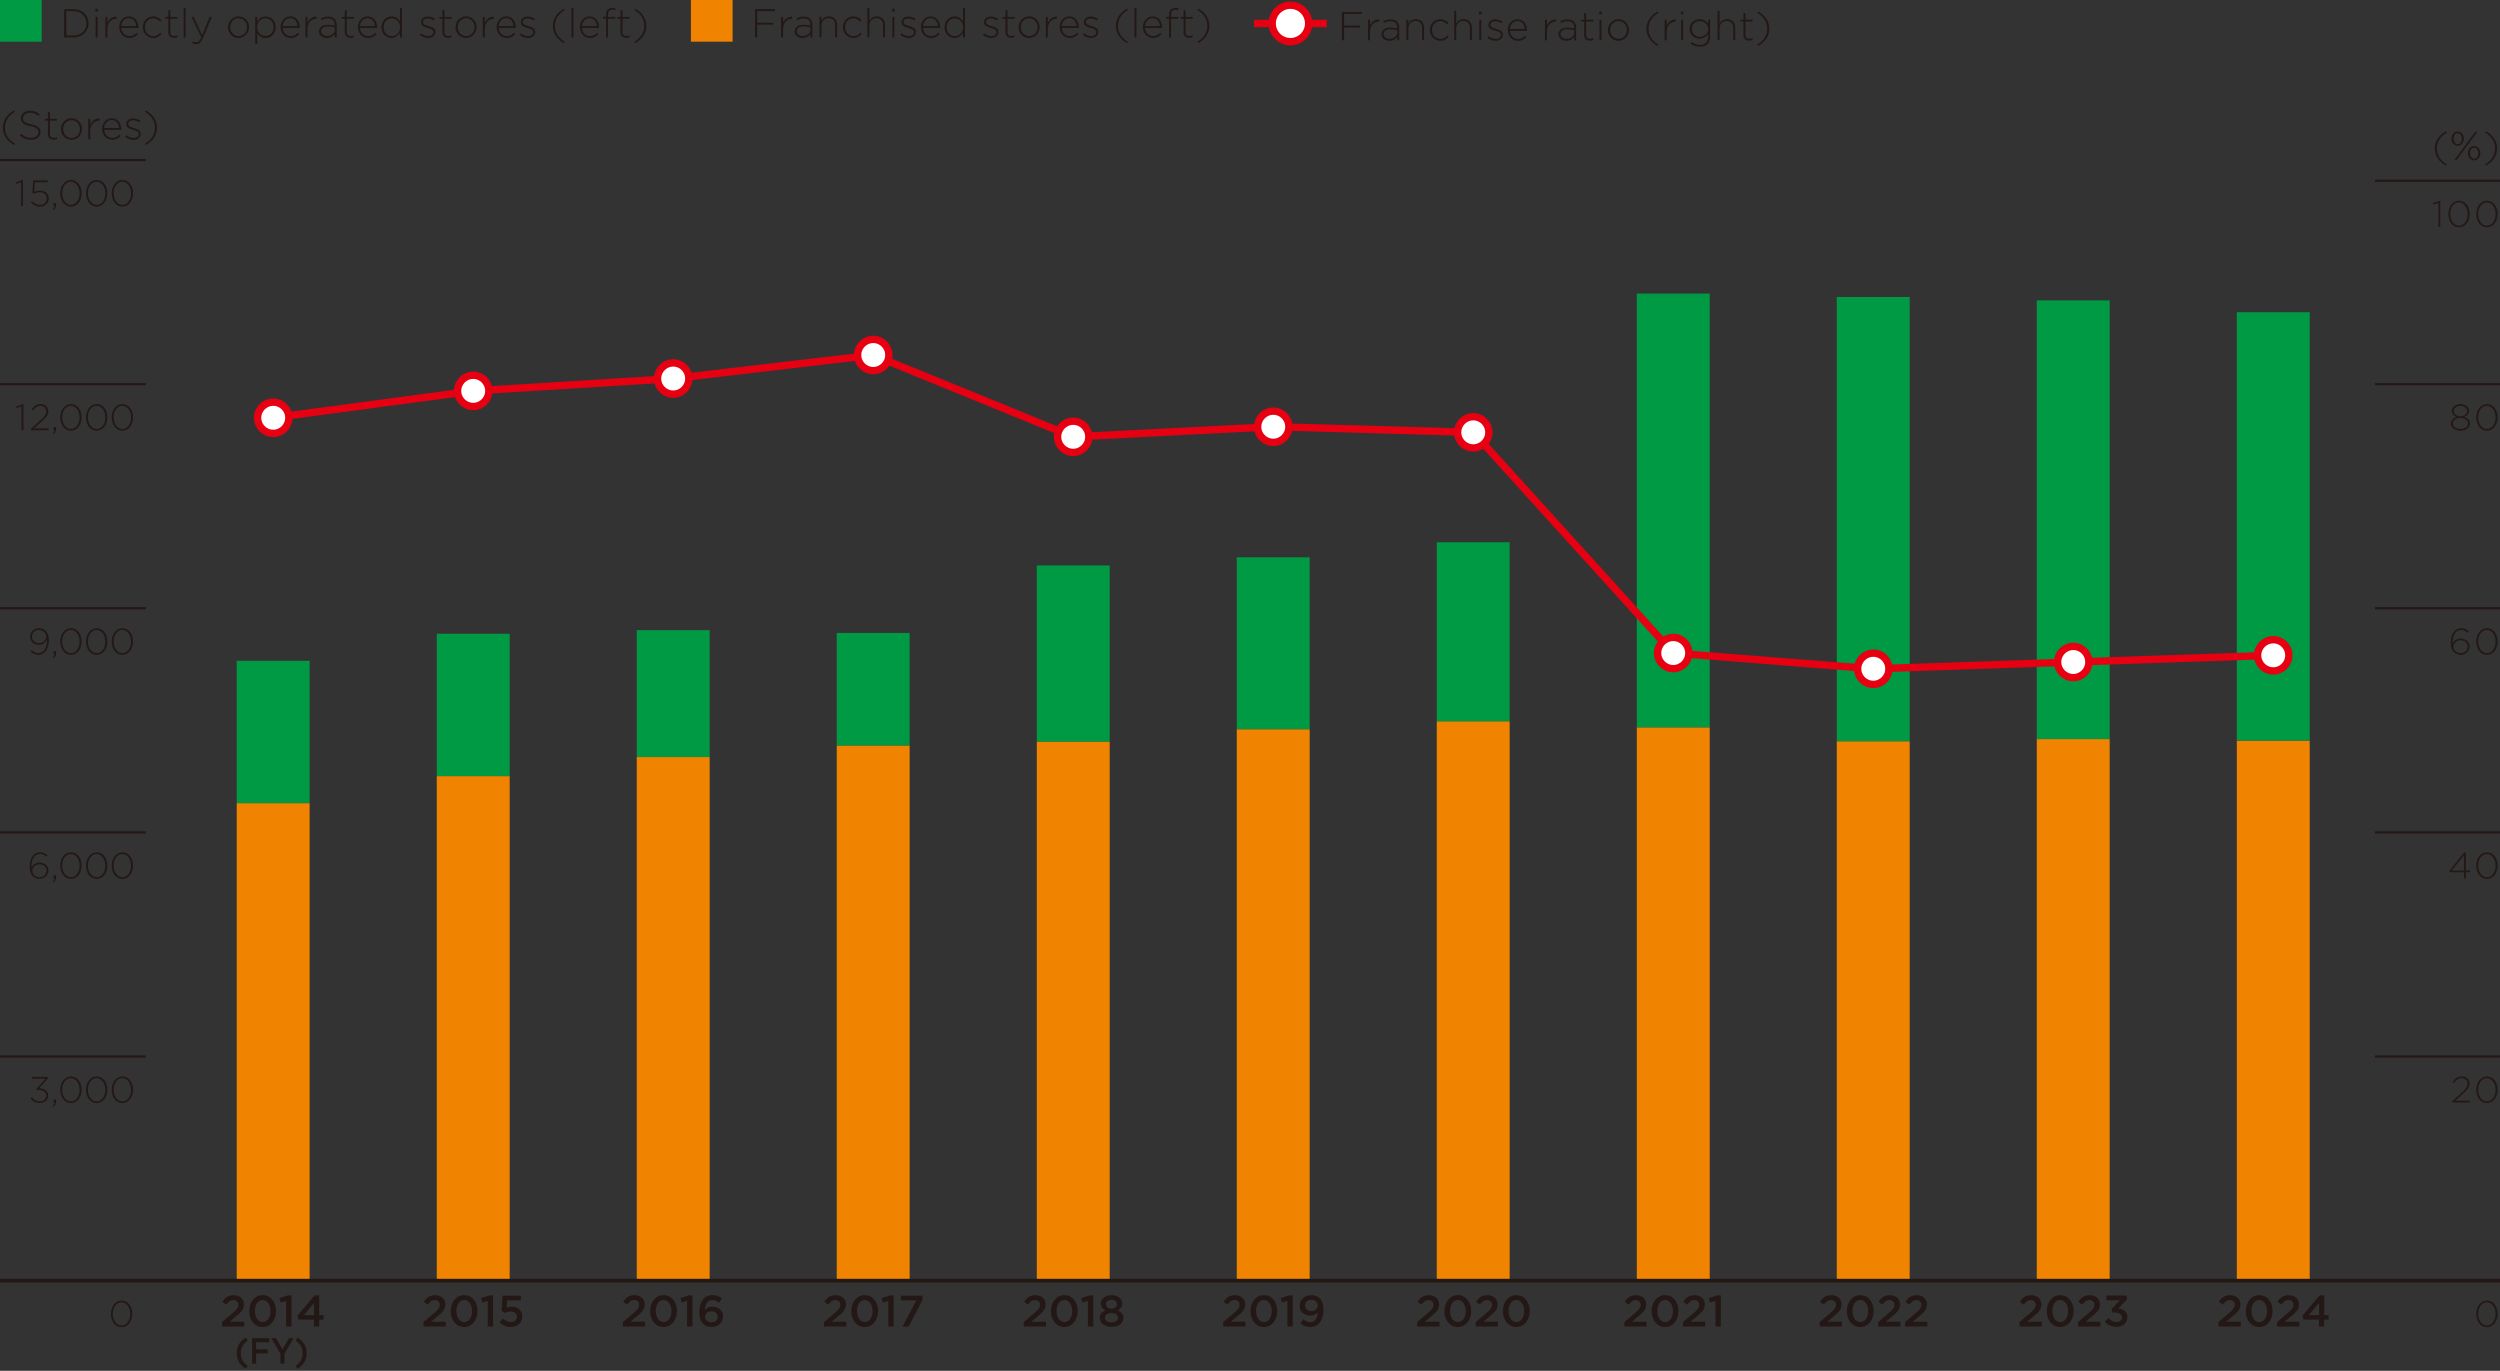 <?xml version="1.0" encoding="UTF-8"?>
<svg id="_レイヤー_5" data-name="レイヤー 5" xmlns="http://www.w3.org/2000/svg" viewBox="0 0 340.16 186.52">
  <rect x="0" y="0" width="340.16" height="186.52" fill="#333333" stroke="none"/>
  <defs>
    <style>
      .cls-1 {
        fill: #094;
      }

      .cls-1, .cls-2, .cls-3 {
        stroke-width: 0px;
      }

      .cls-4, .cls-5, .cls-6, .cls-7 {
        stroke-miterlimit: 10;
      }

      .cls-4, .cls-5, .cls-8 {
        stroke: #e60012;
      }

      .cls-4, .cls-6, .cls-7, .cls-8 {
        fill: none;
      }

      .cls-2 {
        fill: #f08300;
      }

      .cls-3 {
        fill: #231815;
      }

      .cls-5 {
        fill: #fff;
      }

      .cls-6 {
        stroke-width: .3px;
      }

      .cls-6, .cls-7 {
        stroke: #231815;
      }

      .cls-7 {
        stroke-width: .5px;
      }
    </style>
  </defs>
  <rect class="cls-2" x="304.35" y="100.77" width="9.92" height="73.46"/>
  <rect class="cls-1" x="277.13" y="40.87" width="9.92" height="59.71"/>
  <rect class="cls-2" x="277.13" y="100.57" width="9.92" height="73.66"/>
  <rect class="cls-1" x="249.92" y="40.41" width="9.92" height="60.46"/>
  <rect class="cls-2" x="249.92" y="100.87" width="9.92" height="73.36"/>
  <rect class="cls-1" x="32.21" y="89.91" width="9.92" height="19.38"/>
  <rect class="cls-1" x="59.43" y="86.23" width="9.92" height="19.38"/>
  <rect class="cls-1" x="86.64" y="85.74" width="9.92" height="17.27"/>
  <rect class="cls-1" x="113.85" y="86.12" width="9.92" height="15.34"/>
  <rect class="cls-1" x="141.07" y="76.94" width="9.92" height="23.99"/>
  <rect class="cls-1" x="168.28" y="75.83" width="9.92" height="23.41"/>
  <rect class="cls-2" x="32.21" y="109.29" width="9.92" height="64.94"/>
  <rect class="cls-2" x="59.43" y="105.61" width="9.92" height="68.62"/>
  <rect class="cls-2" x="86.64" y="103.01" width="9.92" height="71.22"/>
  <rect class="cls-2" x="113.85" y="101.46" width="9.92" height="72.77"/>
  <rect class="cls-2" x="141.07" y="100.93" width="9.92" height="73.3"/>
  <rect class="cls-2" x="168.28" y="99.24" width="9.92" height="74.99"/>
  <rect class="cls-1" x="222.71" y="39.94" width="9.92" height="59.05"/>
  <rect class="cls-2" x="222.71" y="98.99" width="9.92" height="75.24"/>
  <rect class="cls-1" x="195.49" y="73.78" width="9.92" height="24.39"/>
  <rect class="cls-2" x="195.49" y="98.16" width="9.92" height="76.07"/>
  <line class="cls-6" x1="0" y1="21.78" x2="19.84" y2="21.78"/>
  <g>
    <path class="cls-3" d="m2.87,24.79l-.68.23-.07-.21.8-.29h.2v3.53h-.25v-3.26Z"/>
    <path class="cls-3" d="m4.18,27.55l.19-.18c.32.31.68.51,1.05.51.56,0,.94-.39.94-.88h0c0-.5-.4-.84-.96-.84-.33,0-.57.1-.79.22l-.2-.13.1-1.7h1.97v.25h-1.74l-.08,1.31c.23-.11.45-.19.78-.19.68,0,1.2.43,1.2,1.06h0c0,.67-.52,1.14-1.22,1.14-.48,0-.92-.25-1.23-.57Z"/>
    <path class="cls-3" d="m7.14,28.46c.22-.11.3-.22.28-.41h-.14v-.43h.33v.37c0,.31-.12.48-.42.59l-.06-.12Z"/>
    <path class="cls-3" d="m8.2,26.31h0c0-.98.57-1.82,1.46-1.82s1.45.84,1.45,1.8h0c0,.98-.57,1.82-1.46,1.82s-1.45-.84-1.45-1.8Zm2.63,0h0c0-.83-.46-1.59-1.19-1.59s-1.18.75-1.18,1.57h0c0,.82.46,1.59,1.19,1.59s1.18-.75,1.18-1.57Z"/>
    <path class="cls-3" d="m11.7,26.31h0c0-.98.57-1.82,1.46-1.82s1.45.84,1.45,1.8h0c0,.98-.57,1.82-1.46,1.82s-1.45-.84-1.45-1.8Zm2.63,0h0c0-.83-.46-1.59-1.19-1.59s-1.18.75-1.18,1.57h0c0,.82.46,1.59,1.19,1.59s1.18-.75,1.18-1.57Z"/>
    <path class="cls-3" d="m15.2,26.31h0c0-.98.57-1.82,1.46-1.82s1.45.84,1.45,1.8h0c0,.98-.57,1.82-1.46,1.82s-1.45-.84-1.45-1.8Zm2.63,0h0c0-.83-.46-1.59-1.19-1.59s-1.18.75-1.18,1.57h0c0,.82.46,1.59,1.19,1.59s1.18-.75,1.18-1.57Z"/>
  </g>
  <line class="cls-6" x1="0" y1="52.27" x2="19.84" y2="52.27"/>
  <g>
    <path class="cls-3" d="m2.94,55.29l-.68.23-.07-.21.8-.29h.2v3.53h-.26v-3.26Z"/>
    <path class="cls-3" d="m4.21,58.35l1.31-1.18c.58-.53.78-.83.78-1.2,0-.46-.37-.75-.79-.75-.45,0-.74.23-1.03.65l-.19-.13c.31-.47.63-.75,1.25-.75s1.04.42,1.04.96h0c0,.49-.26.81-.88,1.37l-1.07.97h1.98v.25h-2.39v-.2Z"/>
    <path class="cls-3" d="m7.14,58.96c.22-.11.3-.22.28-.41h-.13v-.43h.33v.37c0,.31-.12.48-.42.59l-.06-.12Z"/>
    <path class="cls-3" d="m8.2,56.8h0c0-.98.57-1.82,1.46-1.82s1.45.84,1.45,1.8h0c0,.98-.57,1.82-1.46,1.82s-1.45-.84-1.45-1.8Zm2.63,0h0c0-.83-.46-1.59-1.19-1.59s-1.18.75-1.18,1.57h0c0,.82.46,1.59,1.19,1.59s1.18-.75,1.18-1.57Z"/>
    <path class="cls-3" d="m11.7,56.8h0c0-.98.57-1.82,1.46-1.82s1.45.84,1.45,1.8h0c0,.98-.57,1.82-1.46,1.82s-1.45-.84-1.45-1.8Zm2.63,0h0c0-.83-.46-1.59-1.19-1.59s-1.18.75-1.18,1.57h0c0,.82.46,1.59,1.19,1.59s1.18-.75,1.18-1.57Z"/>
    <path class="cls-3" d="m15.2,56.8h0c0-.98.57-1.82,1.46-1.82s1.45.84,1.45,1.8h0c0,.98-.57,1.82-1.46,1.82s-1.45-.84-1.45-1.8Zm2.63,0h0c0-.83-.46-1.59-1.19-1.59s-1.18.75-1.18,1.57h0c0,.82.46,1.59,1.19,1.59s1.18-.75,1.18-1.57Z"/>
  </g>
  <line class="cls-6" x1="0" y1="82.76" x2="19.84" y2="82.76"/>
  <g>
    <path class="cls-3" d="m6.39,87.2v-.14c-.24.41-.59.67-1.09.67-.71,0-1.21-.47-1.21-1.07h0c0-.66.5-1.19,1.23-1.19.38,0,.68.14.89.36.27.27.44.67.44,1.37h0c0,1.11-.61,1.9-1.43,1.9-.44,0-.77-.19-1.06-.44l.17-.2c.3.27.58.4.9.4.7,0,1.16-.74,1.16-1.67Zm-.11-.59h0c0-.5-.42-.9-1-.9s-.93.45-.93.93h0c0,.5.4.86.95.86.6,0,.98-.45.98-.89Z"/>
    <path class="cls-3" d="m7.14,89.45c.22-.11.3-.22.28-.41h-.13v-.43h.33v.37c0,.31-.12.48-.42.59l-.06-.12Z"/>
    <path class="cls-3" d="m8.2,87.3h0c0-.98.57-1.82,1.46-1.82s1.45.84,1.45,1.8h0c0,.98-.57,1.82-1.46,1.82s-1.45-.84-1.45-1.8Zm2.63,0h0c0-.83-.46-1.59-1.19-1.59s-1.18.75-1.18,1.57h0c0,.82.46,1.59,1.19,1.59s1.18-.75,1.18-1.57Z"/>
    <path class="cls-3" d="m11.7,87.3h0c0-.98.57-1.82,1.46-1.82s1.45.84,1.45,1.8h0c0,.98-.57,1.82-1.46,1.82s-1.45-.84-1.45-1.8Zm2.63,0h0c0-.83-.46-1.59-1.19-1.59s-1.18.75-1.18,1.57h0c0,.82.46,1.59,1.19,1.59s1.18-.75,1.18-1.57Z"/>
    <path class="cls-3" d="m15.2,87.3h0c0-.98.57-1.82,1.46-1.82s1.45.84,1.45,1.8h0c0,.98-.57,1.82-1.46,1.82s-1.45-.84-1.45-1.8Zm2.63,0h0c0-.83-.46-1.59-1.19-1.59s-1.18.75-1.18,1.57h0c0,.82.46,1.59,1.19,1.59s1.18-.75,1.18-1.57Z"/>
  </g>
  <line class="cls-6" x1="0" y1="113.26" x2="19.84" y2="113.26"/>
  <g>
    <path class="cls-3" d="m4.48,119.24c-.29-.29-.45-.64-.45-1.37h0c0-1.07.56-1.91,1.43-1.91.4,0,.71.15,1.01.4l-.17.2c-.27-.24-.54-.37-.87-.37-.71,0-1.15.73-1.15,1.72v.1c.25-.41.6-.65,1.1-.65.64,0,1.21.44,1.21,1.06h0c0,.67-.54,1.16-1.23,1.16-.36,0-.68-.14-.89-.35Zm1.85-.79h0c0-.49-.4-.85-.95-.85s-.98.44-.98.87h0c0,.51.43.89.99.89s.94-.41.94-.91Z"/>
    <path class="cls-3" d="m7.14,119.94c.22-.11.3-.22.28-.41h-.14v-.42h.33v.37c0,.31-.12.48-.42.59l-.06-.13Z"/>
    <path class="cls-3" d="m8.2,117.79h0c0-.98.57-1.82,1.46-1.82s1.45.84,1.45,1.8h0c0,.98-.57,1.82-1.46,1.82s-1.45-.84-1.45-1.8Zm2.63,0h0c0-.83-.46-1.59-1.19-1.59s-1.18.75-1.18,1.57h0c0,.82.46,1.59,1.19,1.59s1.18-.75,1.18-1.57Z"/>
    <path class="cls-3" d="m11.7,117.79h0c0-.98.57-1.82,1.46-1.82s1.45.84,1.45,1.8h0c0,.98-.57,1.82-1.46,1.82s-1.45-.84-1.45-1.8Zm2.63,0h0c0-.83-.46-1.59-1.19-1.59s-1.18.75-1.18,1.57h0c0,.82.46,1.59,1.19,1.59s1.18-.75,1.18-1.57Z"/>
    <path class="cls-3" d="m15.2,117.79h0c0-.98.57-1.82,1.46-1.82s1.45.84,1.45,1.8h0c0,.98-.57,1.82-1.46,1.82s-1.45-.84-1.45-1.8Zm2.63,0h0c0-.83-.46-1.59-1.19-1.59s-1.18.75-1.18,1.57h0c0,.82.46,1.59,1.19,1.59s1.18-.75,1.18-1.57Z"/>
  </g>
  <line class="cls-6" x1="0" y1="143.75" x2="19.84" y2="143.75"/>
  <g>
    <path class="cls-3" d="m4.14,149.46l.2-.17c.28.36.63.56,1.09.56s.87-.32.87-.78h0c0-.5-.46-.77-1.09-.77h-.19l-.06-.14,1.21-1.39h-1.84v-.25h2.19v.18l-1.19,1.36c.67.04,1.24.35,1.24.99h0c0,.62-.54,1.03-1.14,1.03-.57,0-1-.26-1.29-.63Z"/>
    <path class="cls-3" d="m7.14,150.44c.22-.11.3-.22.28-.41h-.14v-.42h.33v.37c0,.31-.12.48-.42.59l-.06-.13Z"/>
    <path class="cls-3" d="m8.2,148.29h0c0-.98.57-1.82,1.46-1.82s1.45.84,1.45,1.8h0c0,.98-.57,1.82-1.46,1.82s-1.45-.84-1.45-1.8Zm2.63,0h0c0-.83-.46-1.59-1.19-1.59s-1.18.75-1.18,1.57h0c0,.82.46,1.59,1.19,1.59s1.18-.76,1.18-1.57Z"/>
    <path class="cls-3" d="m11.7,148.29h0c0-.98.57-1.82,1.46-1.82s1.45.84,1.45,1.8h0c0,.98-.57,1.82-1.46,1.82s-1.45-.84-1.45-1.8Zm2.63,0h0c0-.83-.46-1.59-1.19-1.59s-1.18.75-1.18,1.57h0c0,.82.46,1.59,1.19,1.59s1.18-.76,1.18-1.57Z"/>
    <path class="cls-3" d="m15.2,148.29h0c0-.98.57-1.82,1.46-1.82s1.45.84,1.45,1.8h0c0,.98-.57,1.82-1.46,1.82s-1.45-.84-1.45-1.8Zm2.63,0h0c0-.83-.46-1.59-1.19-1.59s-1.18.75-1.18,1.57h0c0,.82.46,1.59,1.19,1.59s1.18-.76,1.18-1.57Z"/>
  </g>
  <line class="cls-6" x1="323.15" y1="24.6" x2="340.16" y2="24.6"/>
  <g>
    <path class="cls-3" d="m331.78,27.61l-.68.23-.07-.21.8-.29h.2v3.53h-.25v-3.26Z"/>
    <path class="cls-3" d="m333.13,29.13h0c0-.98.57-1.82,1.46-1.82s1.45.84,1.45,1.8h0c0,.98-.57,1.82-1.46,1.82s-1.45-.84-1.45-1.8Zm2.63,0h0c0-.83-.46-1.59-1.19-1.59s-1.18.75-1.18,1.57h0c0,.82.46,1.59,1.19,1.59s1.18-.76,1.18-1.57Z"/>
    <path class="cls-3" d="m336.93,29.13h0c0-.98.57-1.82,1.46-1.82s1.45.84,1.45,1.8h0c0,.98-.57,1.82-1.46,1.82s-1.45-.84-1.45-1.8Zm2.63,0h0c0-.83-.46-1.59-1.19-1.59s-1.18.75-1.18,1.57h0c0,.82.46,1.59,1.19,1.59s1.18-.76,1.18-1.57Z"/>
  </g>
  <line class="cls-6" x1="323.15" y1="52.27" x2="340.16" y2="52.27"/>
  <g>
    <path class="cls-3" d="m333.48,57.61h0c0-.42.34-.73.78-.88-.35-.14-.66-.4-.66-.82h0c0-.56.58-.93,1.18-.93s1.18.37,1.18.92h0c0,.43-.31.69-.66.83.44.14.78.46.78.87h0c0,.59-.57,1-1.3,1s-1.3-.41-1.3-.99Zm2.33.01h0c0-.45-.46-.76-1.03-.76s-1.03.32-1.03.75h0c0,.41.39.75,1.03.75s1.03-.34,1.03-.74Zm-.12-1.7h0c0-.41-.4-.69-.91-.69s-.91.29-.91.68h0c0,.44.42.73.91.73s.91-.29.91-.72Z"/>
    <path class="cls-3" d="m336.93,56.8h0c0-.98.57-1.82,1.46-1.82s1.45.84,1.45,1.8h0c0,.98-.57,1.82-1.46,1.82s-1.45-.84-1.45-1.8Zm2.63,0h0c0-.83-.46-1.59-1.19-1.59s-1.18.75-1.18,1.57h0c0,.82.46,1.59,1.19,1.59s1.18-.75,1.18-1.57Z"/>
  </g>
  <line class="cls-6" x1="323.15" y1="82.76" x2="340.16" y2="82.76"/>
  <g>
    <path class="cls-3" d="m333.91,88.75c-.29-.29-.45-.64-.45-1.37h0c0-1.07.56-1.91,1.43-1.91.4,0,.71.16,1.01.41l-.17.2c-.27-.24-.54-.37-.87-.37-.71,0-1.15.73-1.15,1.72v.1c.25-.42.6-.65,1.1-.65.64,0,1.21.44,1.21,1.06h0c0,.67-.54,1.16-1.23,1.16-.36,0-.68-.14-.89-.35Zm1.85-.79h0c0-.49-.4-.85-.95-.85s-.98.43-.98.87h0c0,.51.43.89.99.89s.94-.41.94-.91Z"/>
    <path class="cls-3" d="m336.93,87.3h0c0-.98.57-1.82,1.46-1.82s1.45.84,1.45,1.8h0c0,.98-.57,1.82-1.46,1.82s-1.45-.84-1.45-1.8Zm2.63,0h0c0-.83-.46-1.59-1.19-1.59s-1.18.75-1.18,1.57h0c0,.82.46,1.59,1.19,1.59s1.18-.75,1.18-1.57Z"/>
  </g>
  <line class="cls-6" x1="323.15" y1="143.75" x2="340.16" y2="143.75"/>
  <g>
    <path class="cls-3" d="m333.65,149.83l1.31-1.18c.58-.53.78-.83.78-1.2,0-.46-.37-.75-.79-.75-.45,0-.74.23-1.03.65l-.19-.13c.3-.46.63-.75,1.25-.75s1.04.42,1.04.96h0c0,.49-.26.81-.88,1.37l-1.07.97h1.98v.25h-2.39v-.2Z"/>
    <path class="cls-3" d="m336.93,148.29h0c0-.98.57-1.82,1.46-1.82s1.45.84,1.45,1.8h0c0,.98-.57,1.82-1.46,1.82s-1.45-.84-1.45-1.8Zm2.63,0h0c0-.83-.46-1.59-1.19-1.59s-1.18.75-1.18,1.57h0c0,.82.46,1.59,1.19,1.59s1.18-.76,1.18-1.57Z"/>
  </g>
  <line class="cls-6" x1="323.15" y1="113.26" x2="340.16" y2="113.26"/>
  <g>
    <path class="cls-3" d="m335.26,118.68h-1.9l-.09-.2,2-2.48h.24v2.45h.57v.22h-.57v.86h-.25v-.86Zm0-.22v-2.07l-1.67,2.07h1.67Z"/>
    <path class="cls-3" d="m336.93,117.79h0c0-.98.57-1.82,1.46-1.82s1.45.84,1.45,1.8h0c0,.98-.57,1.82-1.46,1.82s-1.45-.84-1.45-1.8Zm2.63,0h0c0-.83-.46-1.59-1.19-1.59s-1.18.75-1.18,1.57h0c0,.82.46,1.59,1.19,1.59s1.18-.75,1.18-1.57Z"/>
  </g>
  <path class="cls-3" d="m15.09,178.78h0c0-.98.57-1.82,1.46-1.82s1.45.84,1.45,1.8h0c0,.98-.57,1.82-1.46,1.82s-1.45-.84-1.45-1.8Zm2.63,0h0c0-.83-.46-1.59-1.19-1.59s-1.18.75-1.18,1.57h0c0,.82.46,1.59,1.19,1.59s1.18-.76,1.18-1.57Z"/>
  <g>
    <path class="cls-3" d="m30.19,179.9l1.45-1.23c.58-.49.79-.76.79-1.13,0-.41-.29-.65-.68-.65s-.65.21-.97.63l-.53-.41c.4-.56.8-.88,1.55-.88.82,0,1.39.5,1.39,1.25h0c0,.67-.35,1.03-1.09,1.64l-.86.72h2v.65h-3.03v-.58Z"/>
    <path class="cls-3" d="m33.91,178.4h0c0-1.21.73-2.18,1.83-2.18s1.82.96,1.82,2.16h0c0,1.21-.73,2.18-1.83,2.18s-1.82-.96-1.82-2.16Zm2.9,0h0c0-.84-.43-1.52-1.07-1.52s-1.06.66-1.06,1.49h0c0,.84.42,1.52,1.07,1.52s1.06-.67,1.06-1.49Z"/>
    <path class="cls-3" d="m38.95,177.01l-.76.21-.16-.6,1.13-.36h.51v4.23h-.73v-3.48Z"/>
    <path class="cls-3" d="m42.73,179.55h-2.12l-.14-.53,2.33-2.76h.63v2.68h.6v.61h-.6v.94h-.71v-.94Zm0-.61v-1.66l-1.38,1.66h1.38Z"/>
  </g>
  <g>
    <path class="cls-3" d="m57.6,179.9l1.45-1.23c.58-.49.79-.76.79-1.13,0-.41-.29-.65-.68-.65s-.65.21-.97.63l-.53-.41c.4-.56.8-.88,1.55-.88.82,0,1.39.5,1.39,1.25h0c0,.67-.35,1.03-1.09,1.64l-.86.72h2v.65h-3.03v-.58Z"/>
    <path class="cls-3" d="m61.33,178.4h0c0-1.21.73-2.18,1.83-2.18s1.82.96,1.82,2.16h0c0,1.21-.73,2.18-1.83,2.18s-1.82-.96-1.82-2.16Zm2.9,0h0c0-.84-.43-1.52-1.07-1.52s-1.06.66-1.06,1.49h0c0,.84.42,1.52,1.07,1.52s1.06-.67,1.06-1.49Z"/>
    <path class="cls-3" d="m66.37,177.01l-.76.21-.16-.6,1.13-.36h.51v4.23h-.73v-3.48Z"/>
    <path class="cls-3" d="m67.96,179.92l.46-.53c.34.31.69.5,1.08.5.5,0,.83-.29.83-.73h0c0-.44-.36-.71-.87-.71-.3,0-.56.08-.77.19l-.44-.29.12-2.06h2.51v.65h-1.88l-.07.98c.2-.07.38-.12.67-.12.82,0,1.46.43,1.46,1.32h0c0,.87-.63,1.43-1.56,1.43-.64,0-1.15-.26-1.54-.64Z"/>
  </g>
  <g>
    <path class="cls-3" d="m84.73,179.9l1.45-1.23c.58-.49.79-.76.79-1.13,0-.41-.29-.65-.68-.65s-.65.21-.97.63l-.53-.41c.4-.56.8-.88,1.55-.88.82,0,1.39.5,1.39,1.25h0c0,.67-.35,1.03-1.09,1.64l-.86.72h2v.65h-3.03v-.58Z"/>
    <path class="cls-3" d="m88.46,178.4h0c0-1.21.73-2.18,1.83-2.18s1.82.96,1.82,2.16h0c0,1.21-.73,2.18-1.83,2.18s-1.82-.96-1.82-2.16Zm2.9,0h0c0-.84-.43-1.52-1.07-1.52s-1.06.66-1.06,1.49h0c0,.84.42,1.52,1.07,1.52s1.06-.67,1.06-1.49Z"/>
    <path class="cls-3" d="m93.5,177.01l-.76.21-.16-.6,1.13-.36h.51v4.23h-.73v-3.48Z"/>
    <path class="cls-3" d="m95.66,180.11c-.32-.32-.51-.75-.51-1.6h0c0-1.3.61-2.3,1.8-2.3.55,0,.92.17,1.28.47l-.4.57c-.29-.23-.54-.37-.91-.37-.73,0-1,.76-1.01,1.34.25-.26.56-.43,1.01-.43.81,0,1.46.48,1.46,1.32h0c0,.85-.68,1.44-1.56,1.44-.52,0-.89-.16-1.17-.44Zm1.99-.95h0c0-.43-.34-.74-.86-.74s-.85.34-.85.74h0c0,.44.35.76.87.76s.84-.32.84-.76Z"/>
  </g>
  <g>
    <path class="cls-3" d="m112.1,179.9l1.45-1.23c.58-.49.79-.76.79-1.13,0-.41-.29-.65-.68-.65s-.65.21-.97.63l-.53-.41c.4-.56.8-.88,1.55-.88.82,0,1.39.5,1.39,1.25h0c0,.67-.35,1.03-1.09,1.64l-.86.72h2v.65h-3.03v-.58Z"/>
    <path class="cls-3" d="m115.83,178.4h0c0-1.21.73-2.18,1.83-2.18s1.82.96,1.82,2.16h0c0,1.21-.73,2.18-1.83,2.18s-1.82-.96-1.82-2.16Zm2.9,0h0c0-.84-.43-1.52-1.07-1.52s-1.06.66-1.06,1.49h0c0,.84.42,1.52,1.07,1.52s1.06-.67,1.06-1.49Z"/>
    <path class="cls-3" d="m120.87,177.01l-.76.21-.16-.6,1.13-.36h.51v4.23h-.73v-3.48Z"/>
    <path class="cls-3" d="m124.69,176.94h-2.11v-.65h2.95v.56l-1.89,3.64h-.83l1.88-3.55Z"/>
  </g>
  <g>
    <path class="cls-3" d="m139.27,179.9l1.45-1.23c.58-.49.79-.76.79-1.13,0-.41-.29-.65-.68-.65s-.65.21-.97.63l-.53-.41c.4-.56.8-.88,1.55-.88.82,0,1.39.5,1.39,1.25h0c0,.67-.35,1.03-1.09,1.64l-.86.72h2v.65h-3.03v-.58Z"/>
    <path class="cls-3" d="m142.99,178.4h0c0-1.21.73-2.18,1.83-2.18s1.82.96,1.82,2.16h0c0,1.21-.73,2.18-1.83,2.18s-1.82-.96-1.82-2.16Zm2.9,0h0c0-.84-.43-1.52-1.07-1.52s-1.06.66-1.06,1.49h0c0,.84.42,1.52,1.07,1.52s1.06-.67,1.06-1.49Z"/>
    <path class="cls-3" d="m148.03,177.01l-.76.21-.16-.6,1.13-.36h.51v4.23h-.73v-3.48Z"/>
    <path class="cls-3" d="m149.63,179.34h0c0-.52.28-.83.76-1.03-.35-.19-.61-.47-.61-.94h0c0-.65.62-1.15,1.46-1.15s1.46.49,1.46,1.13h0c0,.48-.26.76-.61.95.46.21.76.51.76,1.01h0c0,.76-.68,1.23-1.6,1.23s-1.6-.48-1.6-1.21Zm2.48-.04h0c0-.4-.38-.65-.88-.65s-.88.25-.88.64h0c0,.35.32.64.88.64s.88-.28.88-.63Zm-.13-1.85h0c0-.34-.3-.6-.75-.6s-.75.26-.75.58h0c0,.38.32.64.75.64s.75-.26.75-.62Z"/>
  </g>
  <g>
    <path class="cls-3" d="m166.42,179.9l1.45-1.23c.58-.49.79-.76.79-1.13,0-.41-.29-.65-.68-.65s-.65.21-.97.63l-.53-.41c.4-.56.8-.88,1.55-.88.82,0,1.39.5,1.39,1.25h0c0,.67-.35,1.03-1.09,1.64l-.86.72h2v.65h-3.03v-.58Z"/>
    <path class="cls-3" d="m170.14,178.4h0c0-1.21.73-2.18,1.83-2.18s1.82.96,1.82,2.16h0c0,1.21-.73,2.18-1.83,2.18s-1.82-.96-1.82-2.16Zm2.9,0h0c0-.84-.43-1.52-1.07-1.52s-1.06.66-1.06,1.49h0c0,.84.42,1.52,1.07,1.52s1.06-.67,1.06-1.49Z"/>
    <path class="cls-3" d="m175.18,177.01l-.76.21-.16-.6,1.13-.36h.51v4.23h-.73v-3.48Z"/>
    <path class="cls-3" d="m179.32,178.56c-.23.28-.56.45-.99.45-.89,0-1.49-.52-1.49-1.33h0c0-.83.64-1.46,1.56-1.46.53,0,.87.15,1.17.44.31.31.5.77.5,1.6h0c0,1.36-.67,2.3-1.8,2.3-.58,0-.99-.21-1.34-.5l.4-.56c.32.26.6.4.96.4.74,0,1.01-.77,1.02-1.33Zm-.03-.92h0c0-.45-.34-.79-.88-.79s-.83.35-.83.78h0c0,.45.34.76.86.76s.85-.35.85-.76Z"/>
  </g>
  <g>
    <path class="cls-3" d="m192.81,179.9l1.45-1.23c.58-.49.79-.76.79-1.13,0-.41-.29-.65-.68-.65s-.65.21-.97.63l-.53-.41c.4-.56.8-.88,1.55-.88.82,0,1.39.5,1.39,1.25h0c0,.67-.35,1.03-1.09,1.64l-.86.72h2v.65h-3.03v-.58Z"/>
    <path class="cls-3" d="m196.53,178.4h0c0-1.21.73-2.18,1.83-2.18s1.82.96,1.82,2.16h0c0,1.21-.73,2.18-1.83,2.18s-1.82-.96-1.82-2.16Zm2.9,0h0c0-.84-.43-1.52-1.07-1.52s-1.06.66-1.06,1.49h0c0,.84.42,1.52,1.07,1.52s1.06-.67,1.06-1.49Z"/>
    <path class="cls-3" d="m200.77,179.9l1.45-1.23c.58-.49.79-.76.79-1.13,0-.41-.29-.65-.68-.65s-.65.21-.97.63l-.53-.41c.4-.56.8-.88,1.55-.88.82,0,1.39.5,1.39,1.25h0c0,.67-.35,1.03-1.09,1.64l-.86.72h2v.65h-3.03v-.58Z"/>
    <path class="cls-3" d="m204.49,178.4h0c0-1.21.73-2.18,1.83-2.18s1.82.96,1.82,2.16h0c0,1.21-.73,2.18-1.83,2.18s-1.82-.96-1.82-2.16Zm2.9,0h0c0-.84-.43-1.52-1.07-1.52s-1.06.66-1.06,1.49h0c0,.84.42,1.52,1.07,1.52s1.06-.67,1.06-1.49Z"/>
  </g>
  <g>
    <path class="cls-3" d="m221,179.9l1.45-1.23c.58-.49.79-.76.79-1.13,0-.41-.29-.65-.68-.65s-.65.21-.97.63l-.53-.41c.4-.56.8-.88,1.55-.88.82,0,1.38.5,1.38,1.25h0c0,.67-.35,1.03-1.09,1.64l-.86.72h2v.65h-3.03v-.58Z"/>
    <path class="cls-3" d="m224.73,178.4h0c0-1.21.73-2.18,1.83-2.18s1.82.96,1.82,2.16h0c0,1.21-.73,2.18-1.83,2.18s-1.82-.96-1.82-2.16Zm2.9,0h0c0-.84-.43-1.52-1.07-1.52s-1.06.66-1.06,1.49h0c0,.84.42,1.52,1.07,1.52s1.06-.67,1.06-1.49Z"/>
    <path class="cls-3" d="m228.97,179.9l1.45-1.23c.58-.49.79-.76.79-1.13,0-.41-.29-.65-.68-.65s-.65.21-.97.63l-.53-.41c.4-.56.8-.88,1.55-.88.82,0,1.38.5,1.38,1.25h0c0,.67-.35,1.03-1.09,1.64l-.86.72h2v.65h-3.03v-.58Z"/>
    <path class="cls-3" d="m233.42,177.01l-.76.21-.16-.6,1.13-.36h.51v4.23h-.73v-3.48Z"/>
  </g>
  <line class="cls-7" x1="0" y1="174.25" x2="340.16" y2="174.25"/>
  <polyline class="cls-8" points="37.17 56.84 37.17 56.84 64.39 53.19 64.39 53.19 91.6 51.51 91.6 51.51 118.81 48.31 118.81 48.31 146.03 59.44 146.03 59.44 173.24 58.06 200.46 58.83 227.67 88.86 254.81 91"/>
  <g>
    <path class="cls-5" d="m39.3,56.85c0,1.17-.95,2.12-2.12,2.12s-2.13-.95-2.13-2.12.95-2.13,2.13-2.13,2.12.95,2.12,2.13Z"/>
    <path class="cls-5" d="m66.51,53.19c0,1.17-.95,2.12-2.12,2.12s-2.13-.95-2.13-2.12.95-2.13,2.13-2.13,2.12.95,2.12,2.13Z"/>
    <path class="cls-5" d="m93.72,51.51c0,1.17-.95,2.12-2.12,2.12s-2.13-.95-2.13-2.12.95-2.13,2.13-2.13,2.12.95,2.12,2.13Z"/>
    <path class="cls-5" d="m120.94,48.31c0,1.17-.95,2.12-2.12,2.12s-2.13-.95-2.13-2.12.95-2.13,2.13-2.13,2.12.95,2.12,2.13Z"/>
    <path class="cls-5" d="m148.15,59.44c0,1.17-.95,2.12-2.12,2.12s-2.13-.95-2.13-2.12.95-2.13,2.13-2.13,2.12.95,2.12,2.13Z"/>
    <path class="cls-5" d="m175.37,58.07c0,1.17-.95,2.12-2.12,2.12s-2.13-.95-2.13-2.12.95-2.13,2.13-2.13,2.12.95,2.12,2.13Z"/>
    <path class="cls-5" d="m202.58,58.83c0,1.17-.95,2.12-2.12,2.12s-2.13-.95-2.13-2.12.95-2.13,2.13-2.13,2.12.95,2.12,2.13Z"/>
    <path class="cls-5" d="m229.79,88.86c0,1.17-.95,2.12-2.12,2.12s-2.13-.95-2.13-2.12.95-2.13,2.13-2.13,2.12.95,2.12,2.13Z"/>
    <g>
      <path class="cls-3" d="m247.57,179.9l1.45-1.23c.58-.49.79-.76.79-1.13,0-.41-.29-.65-.68-.65s-.65.21-.97.63l-.53-.41c.4-.56.8-.88,1.55-.88.82,0,1.39.5,1.39,1.25h0c0,.67-.35,1.03-1.09,1.64l-.86.72h2v.65h-3.03v-.58Z"/>
      <path class="cls-3" d="m251.29,178.4h0c0-1.21.73-2.18,1.83-2.18s1.82.96,1.82,2.16h0c0,1.21-.73,2.18-1.83,2.18s-1.82-.96-1.82-2.16Zm2.9,0h0c0-.84-.43-1.52-1.07-1.52s-1.06.66-1.06,1.49h0c0,.84.42,1.52,1.07,1.52s1.06-.67,1.06-1.49Z"/>
      <path class="cls-3" d="m255.53,179.9l1.45-1.23c.58-.49.79-.76.79-1.13,0-.41-.29-.65-.68-.65s-.65.21-.97.63l-.53-.41c.4-.56.8-.88,1.55-.88.82,0,1.39.5,1.39,1.25h0c0,.67-.35,1.03-1.09,1.64l-.86.72h2v.65h-3.03v-.58Z"/>
      <path class="cls-3" d="m259.2,179.9l1.45-1.23c.58-.49.79-.76.79-1.13,0-.41-.29-.65-.68-.65s-.65.21-.97.63l-.53-.41c.4-.56.8-.88,1.55-.88.82,0,1.38.5,1.38,1.25h0c0,.67-.35,1.03-1.09,1.64l-.86.72h2v.65h-3.03v-.58Z"/>
    </g>
    <g>
      <path class="cls-3" d="m274.76,179.9l1.45-1.23c.58-.49.79-.76.79-1.13,0-.41-.29-.65-.68-.65s-.65.21-.97.63l-.53-.41c.4-.56.8-.88,1.55-.88.82,0,1.39.5,1.39,1.25h0c0,.67-.35,1.03-1.09,1.64l-.86.72h2v.65h-3.03v-.58Z"/>
      <path class="cls-3" d="m278.49,178.4h0c0-1.21.73-2.18,1.83-2.18s1.82.96,1.82,2.16h0c0,1.21-.73,2.18-1.83,2.18s-1.82-.96-1.82-2.16Zm2.9,0h0c0-.84-.43-1.52-1.07-1.52s-1.06.66-1.06,1.49h0c0,.84.42,1.52,1.07,1.52s1.06-.67,1.06-1.49Z"/>
      <path class="cls-3" d="m282.73,179.9l1.45-1.23c.58-.49.79-.76.79-1.13,0-.41-.29-.65-.68-.65s-.65.21-.97.63l-.53-.41c.4-.56.8-.88,1.55-.88.82,0,1.39.5,1.39,1.25h0c0,.67-.35,1.03-1.09,1.64l-.86.72h2v.65h-3.03v-.58Z"/>
      <path class="cls-3" d="m286.37,179.82l.52-.48c.3.35.64.55,1.1.55.41,0,.73-.25.73-.64h0c0-.43-.38-.66-.96-.66h-.34l-.12-.46,1.13-1.21h-1.82v-.64h2.78v.55l-1.17,1.2c.64.08,1.24.4,1.24,1.17h0c0,.79-.59,1.34-1.47,1.34-.73,0-1.25-.31-1.61-.74Z"/>
    </g>
    <g>
      <path class="cls-3" d="m301.84,179.9l1.45-1.23c.58-.49.79-.76.79-1.13,0-.41-.29-.65-.68-.65s-.65.21-.97.63l-.53-.41c.4-.56.8-.88,1.55-.88.82,0,1.39.5,1.39,1.25h0c0,.67-.35,1.03-1.09,1.64l-.86.72h2v.65h-3.03v-.58Z"/>
      <path class="cls-3" d="m305.57,178.4h0c0-1.21.73-2.18,1.83-2.18s1.82.96,1.82,2.16h0c0,1.21-.73,2.18-1.83,2.18s-1.82-.96-1.82-2.16Zm2.9,0h0c0-.84-.43-1.52-1.07-1.52s-1.06.66-1.06,1.49h0c0,.84.42,1.52,1.07,1.52s1.06-.67,1.06-1.49Z"/>
      <path class="cls-3" d="m309.81,179.9l1.45-1.23c.58-.49.79-.76.79-1.13,0-.41-.29-.65-.68-.65s-.65.21-.97.63l-.53-.41c.4-.56.8-.88,1.55-.88.82,0,1.39.5,1.39,1.25h0c0,.67-.35,1.03-1.09,1.64l-.86.72h2v.65h-3.03v-.58Z"/>
      <path class="cls-3" d="m315.54,179.55h-2.12l-.14-.53,2.33-2.76h.63v2.68h.6v.61h-.6v.94h-.71v-.94Zm0-.61v-1.66l-1.38,1.66h1.38Z"/>
    </g>
    <rect class="cls-1" x="304.35" y="42.48" width="9.92" height="58.28"/>
    <line class="cls-8" x1="282.02" y1="90.08" x2="309.24" y2="89.17"/>
    <path class="cls-5" d="m311.43,89.17c0,1.17-.95,2.12-2.12,2.12s-2.13-.95-2.13-2.12.95-2.13,2.13-2.13,2.12.95,2.12,2.13Z"/>
    <line class="cls-8" x1="254.81" y1="91" x2="282.02" y2="90.08"/>
    <path class="cls-5" d="m284.22,90.08c0,1.17-.95,2.12-2.12,2.12s-2.13-.95-2.13-2.12.95-2.13,2.13-2.13,2.12.95,2.12,2.13Z"/>
  </g>
  <path class="cls-3" d="m336.93,178.78h0c0-.98.57-1.82,1.46-1.82s1.45.84,1.45,1.8h0c0,.98-.57,1.82-1.46,1.82s-1.45-.84-1.45-1.8Zm2.63,0h0c0-.83-.46-1.59-1.19-1.59s-1.18.75-1.18,1.57h0c0,.82.46,1.59,1.19,1.59s1.18-.76,1.18-1.57Z"/>
  <path class="cls-5" d="m257.01,91c0,1.17-.95,2.12-2.12,2.12s-2.13-.95-2.13-2.12.95-2.13,2.13-2.13,2.12.95,2.12,2.13Z"/>
  <g>
    <rect class="cls-1" x="0" width="5.67" height="5.67"/>
    <g>
      <path class="cls-3" d="m8.73,1.25h1.28c1.21,0,2.04.83,2.04,1.91h0c0,1.09-.83,1.93-2.04,1.93h-1.28V1.25Zm.29.26v3.32h.99c1.07,0,1.75-.73,1.75-1.65h0c0-.92-.68-1.67-1.75-1.67h-.99Z"/>
      <path class="cls-3" d="m12.98,1.2h.34v.37h-.34v-.37Zm.03,1.1h.27v2.8h-.27v-2.8Z"/>
      <path class="cls-3" d="m14.34,2.3h.27v.8c.22-.5.69-.86,1.24-.84v.3h-.03c-.65,0-1.21.49-1.21,1.4v1.15h-.27v-2.8Z"/>
      <path class="cls-3" d="m16.21,3.7h0c0-.82.57-1.47,1.33-1.47s1.29.64,1.29,1.47c0,.05,0,.07,0,.11h-2.32c.05.7.55,1.1,1.1,1.1.43,0,.73-.19.96-.44l.19.17c-.29.31-.62.53-1.16.53-.74,0-1.37-.59-1.37-1.46Zm2.32-.14c-.04-.57-.36-1.09-1.01-1.09-.55,0-.98.47-1.03,1.09h2.04Z"/>
      <path class="cls-3" d="m19.42,3.71h0c0-.8.63-1.48,1.43-1.48.53,0,.86.24,1.12.52l-.19.2c-.24-.25-.52-.46-.93-.46-.64,0-1.13.53-1.13,1.2h0c0,.69.51,1.23,1.15,1.23.4,0,.7-.2.94-.47l.19.16c-.29.32-.63.56-1.14.56-.81,0-1.43-.67-1.43-1.46Z"/>
      <path class="cls-3" d="m22.9,4.38v-1.83h-.41v-.25h.41v-.9h.27v.9h.98v.25h-.98v1.81c0,.4.24.54.56.54.14,0,.25-.03.41-.1v.25c-.14.07-.28.1-.46.1-.43,0-.79-.24-.79-.77Z"/>
      <path class="cls-3" d="m24.99,1.09h.27v4.01h-.27V1.09Z"/>
      <path class="cls-3" d="m28.52,2.3h.3l-1.21,2.9c-.25.59-.53.8-.93.8-.21,0-.37-.04-.55-.12l.09-.24c.15.07.27.1.48.1.29,0,.48-.17.69-.66l-1.35-2.79h.31l1.16,2.5,1.01-2.5Z"/>
      <path class="cls-3" d="m31.02,3.71h0c0-.8.61-1.48,1.44-1.48s1.43.67,1.43,1.46h0c0,.8-.61,1.48-1.44,1.48s-1.43-.67-1.43-1.46Zm2.59,0h0c0-.69-.51-1.23-1.15-1.23s-1.14.54-1.14,1.2h0c0,.69.51,1.23,1.15,1.23s1.14-.54,1.14-1.2Z"/>
      <path class="cls-3" d="m34.73,2.3h.27v.63c.24-.37.6-.69,1.15-.69.68,0,1.36.54,1.36,1.46h0c0,.92-.69,1.48-1.36,1.48-.56,0-.92-.32-1.15-.67v1.48h-.27v-3.68Zm2.49,1.41h0c0-.75-.51-1.22-1.1-1.22s-1.14.49-1.14,1.2h0c0,.73.56,1.21,1.14,1.21s1.1-.44,1.1-1.2Z"/>
      <path class="cls-3" d="m38.17,3.7h0c0-.82.57-1.47,1.33-1.47s1.29.64,1.29,1.47c0,.05,0,.07,0,.11h-2.32c.05.7.55,1.1,1.1,1.1.43,0,.73-.19.96-.44l.19.17c-.29.31-.62.53-1.16.53-.74,0-1.37-.59-1.37-1.46Zm2.32-.14c-.04-.57-.36-1.09-1-1.09-.56,0-.98.47-1.03,1.09h2.04Z"/>
      <path class="cls-3" d="m41.57,2.3h.27v.8c.22-.5.69-.86,1.24-.84v.3h-.03c-.65,0-1.21.49-1.21,1.4v1.15h-.27v-2.8Z"/>
      <path class="cls-3" d="m43.4,4.29h0c0-.59.5-.92,1.22-.92.39,0,.66.05.93.12v-.12c0-.57-.35-.86-.92-.86-.34,0-.62.09-.88.23l-.1-.24c.31-.14.61-.24.99-.24s.68.1.88.31c.19.19.29.45.29.79v1.75h-.26v-.47c-.19.27-.54.53-1.07.53s-1.08-.3-1.08-.88Zm2.16-.24v-.32c-.24-.06-.55-.13-.95-.13-.59,0-.92.26-.92.65h0c0,.42.38.65.81.65.57,0,1.06-.35,1.06-.86Z"/>
      <path class="cls-3" d="m46.91,4.38v-1.83h-.41v-.25h.41v-.9h.27v.9h.98v.25h-.98v1.81c0,.4.24.54.56.54.14,0,.25-.03.41-.1v.25c-.14.07-.28.1-.46.1-.43,0-.79-.24-.79-.77Z"/>
      <path class="cls-3" d="m48.69,3.7h0c0-.82.57-1.47,1.33-1.47s1.29.64,1.29,1.47c0,.05,0,.07,0,.11h-2.32c.05.7.55,1.1,1.1,1.1.43,0,.73-.19.96-.44l.19.17c-.29.31-.62.53-1.16.53-.74,0-1.37-.59-1.37-1.46Zm2.32-.14c-.04-.57-.36-1.09-1-1.09-.56,0-.98.47-1.03,1.09h2.04Z"/>
      <path class="cls-3" d="m51.91,3.71h0c0-.92.69-1.48,1.36-1.48.56,0,.92.32,1.15.67v-1.81h.27v4.01h-.27v-.63c-.24.37-.6.69-1.15.69-.68,0-1.36-.54-1.36-1.46Zm2.53,0h0c0-.73-.56-1.21-1.14-1.21s-1.1.45-1.1,1.2h0c0,.75.51,1.22,1.1,1.22s1.14-.49,1.14-1.2Z"/>
      <path class="cls-3" d="m57.13,4.75l.16-.21c.31.24.65.37,1.01.37.38,0,.68-.21.68-.53h0c0-.34-.35-.46-.74-.57-.46-.13-.96-.27-.96-.77h0c0-.46.38-.79.92-.79.33,0,.71.12.99.31l-.14.23c-.26-.17-.57-.28-.86-.28-.38,0-.64.21-.64.49h0c0,.32.38.44.78.55.45.13.92.29.92.79h0c0,.51-.43.83-.97.83-.41,0-.85-.16-1.15-.41Z"/>
      <path class="cls-3" d="m60.2,4.38v-1.83h-.41v-.25h.41v-.9h.27v.9h.98v.25h-.98v1.81c0,.4.24.54.56.54.14,0,.25-.03.41-.1v.25c-.14.07-.28.1-.46.1-.43,0-.79-.24-.79-.77Z"/>
      <path class="cls-3" d="m61.98,3.71h0c0-.8.61-1.48,1.44-1.48s1.43.67,1.43,1.46h0c0,.8-.61,1.48-1.44,1.48s-1.43-.67-1.43-1.46Zm2.59,0h0c0-.69-.51-1.23-1.15-1.23s-1.14.54-1.14,1.2h0c0,.69.51,1.23,1.15,1.23s1.14-.54,1.14-1.2Z"/>
      <path class="cls-3" d="m65.69,2.3h.27v.8c.22-.5.69-.86,1.24-.84v.3h-.03c-.65,0-1.21.49-1.21,1.4v1.15h-.27v-2.8Z"/>
      <path class="cls-3" d="m67.56,3.7h0c0-.82.57-1.47,1.33-1.47s1.29.64,1.29,1.47c0,.05,0,.07,0,.11h-2.32c.05.7.55,1.1,1.1,1.1.43,0,.73-.19.96-.44l.19.17c-.29.31-.62.53-1.16.53-.74,0-1.37-.59-1.37-1.46Zm2.32-.14c-.04-.57-.36-1.09-1.01-1.09-.55,0-.98.47-1.03,1.09h2.04Z"/>
      <path class="cls-3" d="m70.72,4.75l.16-.21c.31.24.65.37,1,.37.38,0,.68-.21.68-.53h0c0-.34-.35-.46-.74-.57-.46-.13-.96-.27-.96-.77h0c0-.46.38-.79.92-.79.34,0,.71.12.99.31l-.14.23c-.26-.17-.57-.28-.86-.28-.38,0-.64.21-.64.49h0c0,.32.38.44.78.55.45.13.92.29.92.79h0c0,.51-.43.83-.97.83-.41,0-.85-.16-1.15-.41Z"/>
      <path class="cls-3" d="m75.22,3.52c0-.99.55-1.8,1.52-2.35l.12.18c-.87.53-1.35,1.25-1.35,2.17s.48,1.64,1.35,2.17l-.12.18c-.97-.55-1.52-1.36-1.52-2.35Z"/>
      <path class="cls-3" d="m77.75,1.09h.27v4.01h-.27V1.09Z"/>
      <path class="cls-3" d="m78.89,3.7h0c0-.82.57-1.47,1.33-1.47s1.29.64,1.29,1.47c0,.05,0,.07,0,.11h-2.32c.05.7.55,1.1,1.1,1.1.43,0,.73-.19.96-.44l.19.17c-.29.31-.62.53-1.16.53-.74,0-1.37-.59-1.37-1.46Zm2.32-.14c-.04-.57-.36-1.09-1-1.09-.56,0-.98.47-1.03,1.09h2.04Z"/>
      <path class="cls-3" d="m82.46,2.54h-.41v-.25h.41v-.27c0-.32.09-.57.25-.73.14-.14.34-.22.59-.22.17,0,.29.02.42.07v.25c-.16-.05-.27-.07-.42-.07-.38,0-.57.23-.57.71v.27h.98v.25h-.98v2.55h-.27v-2.55Z"/>
      <path class="cls-3" d="m84.43,4.38v-1.83h-.41v-.25h.41v-.9h.27v.9h.98v.25h-.98v1.81c0,.4.24.54.56.54.14,0,.25-.03.41-.1v.25c-.14.07-.28.1-.46.1-.43,0-.79-.24-.79-.77Z"/>
      <path class="cls-3" d="m86.31,5.69c.87-.53,1.35-1.25,1.35-2.17s-.48-1.64-1.35-2.17l.12-.18c.97.55,1.52,1.36,1.52,2.35s-.56,1.8-1.52,2.35l-.12-.18Z"/>
    </g>
  </g>
  <g>
    <rect class="cls-2" x="94.01" width="5.67" height="5.67"/>
    <g>
      <path class="cls-3" d="m102.74,1.25h2.71v.26h-2.42v1.58h2.18v.26h-2.18v1.74h-.29V1.25Z"/>
      <path class="cls-3" d="m106.28,2.3h.27v.8c.22-.5.69-.86,1.24-.84v.3h-.03c-.65,0-1.21.49-1.21,1.4v1.15h-.27v-2.8Z"/>
      <path class="cls-3" d="m108.12,4.29h0c0-.59.5-.92,1.22-.92.39,0,.66.05.93.12v-.12c0-.57-.35-.86-.92-.86-.34,0-.62.09-.88.23l-.1-.24c.31-.14.61-.24.99-.24s.68.1.88.31c.19.19.29.45.29.79v1.75h-.26v-.47c-.19.27-.54.53-1.07.53s-1.08-.3-1.08-.88Zm2.16-.24v-.32c-.24-.06-.55-.13-.95-.13-.59,0-.92.26-.92.65h0c0,.42.38.65.81.65.57,0,1.06-.35,1.06-.86Z"/>
      <path class="cls-3" d="m111.5,2.3h.27v.52c.19-.33.5-.59,1.01-.59.71,0,1.12.48,1.12,1.15v1.71h-.27v-1.66c0-.58-.32-.96-.89-.96s-.97.42-.97,1v1.62h-.27v-2.8Z"/>
      <path class="cls-3" d="m114.68,3.71h0c0-.8.63-1.48,1.43-1.48.53,0,.86.24,1.12.52l-.19.2c-.24-.25-.52-.46-.93-.46-.64,0-1.13.53-1.13,1.2h0c0,.69.51,1.23,1.15,1.23.4,0,.7-.2.94-.47l.19.16c-.29.32-.63.56-1.14.56-.81,0-1.43-.67-1.43-1.46Z"/>
      <path class="cls-3" d="m118.02,1.09h.27v1.73c.19-.33.5-.59,1.01-.59.71,0,1.12.48,1.12,1.15v1.71h-.27v-1.66c0-.58-.32-.96-.89-.96s-.97.42-.97,1v1.62h-.27V1.09Z"/>
      <path class="cls-3" d="m121.39,1.2h.34v.37h-.34v-.37Zm.03,1.1h.27v2.8h-.27v-2.8Z"/>
      <path class="cls-3" d="m122.51,4.75l.16-.21c.31.24.65.37,1.01.37.38,0,.68-.21.68-.53h0c0-.34-.35-.46-.74-.57-.46-.13-.96-.27-.96-.77h0c0-.46.38-.79.92-.79.33,0,.71.12.99.31l-.14.23c-.26-.17-.57-.28-.86-.28-.38,0-.64.21-.64.49h0c0,.32.38.44.78.55.45.13.92.29.92.79h0c0,.51-.43.83-.97.83-.41,0-.85-.16-1.15-.41Z"/>
      <path class="cls-3" d="m125.3,3.7h0c0-.82.57-1.47,1.33-1.47s1.29.64,1.29,1.47c0,.05,0,.07,0,.11h-2.32c.05.7.55,1.1,1.1,1.1.43,0,.73-.19.96-.44l.19.17c-.29.31-.62.53-1.16.53-.74,0-1.37-.59-1.37-1.46Zm2.32-.14c-.04-.57-.36-1.09-1-1.09-.55,0-.98.47-1.03,1.09h2.04Z"/>
      <path class="cls-3" d="m128.52,3.71h0c0-.92.69-1.48,1.36-1.48.56,0,.92.32,1.15.67v-1.81h.27v4.01h-.27v-.63c-.24.37-.6.69-1.15.69-.68,0-1.36-.54-1.36-1.46Zm2.53,0h0c0-.73-.56-1.21-1.14-1.21s-1.1.45-1.1,1.2h0c0,.75.51,1.22,1.1,1.22s1.14-.49,1.14-1.2Z"/>
      <path class="cls-3" d="m133.74,4.75l.16-.21c.31.24.65.37,1.01.37.38,0,.68-.21.68-.53h0c0-.34-.35-.46-.74-.57-.46-.13-.96-.27-.96-.77h0c0-.46.38-.79.92-.79.33,0,.71.12.99.31l-.14.23c-.26-.17-.57-.28-.86-.28-.38,0-.64.21-.64.49h0c0,.32.38.44.78.55.45.13.92.29.92.79h0c0,.51-.43.83-.97.83-.41,0-.85-.16-1.15-.41Z"/>
      <path class="cls-3" d="m136.81,4.38v-1.83h-.41v-.25h.41v-.9h.27v.9h.98v.25h-.98v1.81c0,.4.24.54.56.54.14,0,.25-.03.41-.1v.25c-.14.07-.28.1-.46.1-.43,0-.79-.24-.79-.77Z"/>
      <path class="cls-3" d="m138.59,3.71h0c0-.8.61-1.48,1.44-1.48s1.43.67,1.43,1.46h0c0,.8-.61,1.48-1.44,1.48s-1.43-.67-1.43-1.46Zm2.59,0h0c0-.69-.5-1.23-1.15-1.23s-1.14.54-1.14,1.2h0c0,.69.51,1.23,1.15,1.23s1.14-.54,1.14-1.2Z"/>
      <path class="cls-3" d="m142.3,2.3h.27v.8c.22-.5.69-.86,1.24-.84v.3h-.03c-.65,0-1.21.49-1.21,1.4v1.15h-.27v-2.8Z"/>
      <path class="cls-3" d="m144.17,3.7h0c0-.82.57-1.47,1.33-1.47s1.29.64,1.29,1.47c0,.05,0,.07,0,.11h-2.32c.05.7.55,1.1,1.1,1.1.43,0,.73-.19.96-.44l.19.17c-.29.31-.62.53-1.16.53-.74,0-1.37-.59-1.37-1.46Zm2.32-.14c-.04-.57-.36-1.09-1.01-1.09-.55,0-.98.47-1.03,1.09h2.04Z"/>
      <path class="cls-3" d="m147.33,4.75l.16-.21c.31.24.65.37,1,.37.38,0,.68-.21.68-.53h0c0-.34-.35-.46-.74-.57-.46-.13-.96-.27-.96-.77h0c0-.46.38-.79.92-.79.34,0,.71.12,1,.31l-.14.23c-.26-.17-.57-.28-.86-.28-.38,0-.64.21-.64.49h0c0,.32.38.44.78.55.45.13.92.29.92.79h0c0,.51-.43.83-.97.83-.41,0-.85-.16-1.15-.41Z"/>
      <path class="cls-3" d="m151.83,3.52c0-.99.55-1.8,1.52-2.35l.12.18c-.87.53-1.35,1.25-1.35,2.17s.48,1.64,1.35,2.17l-.12.18c-.97-.55-1.52-1.36-1.52-2.35Z"/>
      <path class="cls-3" d="m154.36,1.09h.27v4.01h-.27V1.09Z"/>
      <path class="cls-3" d="m155.5,3.7h0c0-.82.57-1.47,1.33-1.47s1.29.64,1.29,1.47c0,.05,0,.07,0,.11h-2.32c.05.7.55,1.1,1.1,1.1.43,0,.73-.19.96-.44l.19.17c-.29.31-.62.53-1.16.53-.74,0-1.37-.59-1.37-1.46Zm2.32-.14c-.04-.57-.36-1.09-1-1.09-.55,0-.98.47-1.03,1.09h2.04Z"/>
      <path class="cls-3" d="m159.07,2.54h-.41v-.25h.41v-.27c0-.32.09-.57.25-.73.14-.14.34-.22.59-.22.17,0,.29.02.42.07v.25c-.16-.05-.27-.07-.42-.07-.38,0-.57.23-.57.71v.27h.98v.25h-.98v2.55h-.27v-2.55Z"/>
      <path class="cls-3" d="m161.04,4.38v-1.83h-.41v-.25h.41v-.9h.27v.9h.98v.25h-.98v1.81c0,.4.24.54.56.54.14,0,.25-.03.41-.1v.25c-.14.07-.28.1-.46.1-.43,0-.79-.24-.79-.77Z"/>
      <path class="cls-3" d="m162.92,5.69c.87-.53,1.35-1.25,1.35-2.17s-.48-1.64-1.35-2.17l.12-.18c.97.55,1.52,1.36,1.52,2.35s-.56,1.8-1.52,2.35l-.12-.18Z"/>
    </g>
  </g>
  <g>
    <g>
      <line class="cls-4" x1="170.62" y1="3.19" x2="180.54" y2="3.19"/>
      <circle class="cls-5" cx="175.58" cy="3.19" r="2.48"/>
    </g>
    <g>
      <path class="cls-3" d="m182.59,1.64h2.71v.26h-2.42v1.58h2.18v.26h-2.18v1.74h-.29V1.64Z"/>
      <path class="cls-3" d="m186.14,2.68h.27v.8c.22-.5.69-.86,1.24-.84v.3h-.03c-.65,0-1.21.49-1.21,1.4v1.15h-.27v-2.8Z"/>
      <path class="cls-3" d="m187.97,4.67h0c0-.59.5-.92,1.22-.92.39,0,.66.05.93.12v-.12c0-.57-.35-.86-.92-.86-.34,0-.62.09-.88.23l-.1-.24c.31-.14.61-.24.99-.24s.68.1.88.31c.19.19.29.45.29.79v1.75h-.26v-.47c-.19.27-.54.53-1.07.53s-1.08-.3-1.08-.88Zm2.16-.24v-.32c-.24-.06-.55-.13-.95-.13-.59,0-.92.26-.92.65h0c0,.42.38.65.81.65.57,0,1.06-.35,1.06-.86Z"/>
      <path class="cls-3" d="m191.36,2.68h.27v.52c.19-.33.5-.59,1.01-.59.71,0,1.12.48,1.12,1.15v1.71h-.27v-1.66c0-.58-.32-.96-.89-.96s-.97.42-.97,1v1.62h-.27v-2.8Z"/>
      <path class="cls-3" d="m194.54,4.09h0c0-.8.63-1.48,1.43-1.48.53,0,.86.24,1.12.52l-.19.2c-.24-.25-.52-.46-.93-.46-.64,0-1.13.53-1.13,1.2h0c0,.69.51,1.23,1.15,1.23.4,0,.7-.2.94-.47l.19.16c-.29.32-.63.56-1.14.56-.81,0-1.43-.67-1.43-1.46Z"/>
      <path class="cls-3" d="m197.87,1.47h.27v1.73c.19-.33.5-.59,1.01-.59.71,0,1.12.48,1.12,1.15v1.71h-.27v-1.66c0-.58-.32-.96-.89-.96s-.97.42-.97,1v1.62h-.27V1.47Z"/>
      <path class="cls-3" d="m201.25,1.58h.34v.37h-.34v-.37Zm.03,1.1h.27v2.8h-.27v-2.8Z"/>
      <path class="cls-3" d="m202.37,5.13l.16-.21c.31.24.65.37,1.01.37.38,0,.68-.21.68-.53h0c0-.34-.35-.46-.74-.57-.46-.13-.96-.27-.96-.77h0c0-.46.38-.79.92-.79.33,0,.71.12.99.31l-.14.23c-.26-.17-.57-.28-.86-.28-.38,0-.64.21-.64.49h0c0,.32.38.44.78.55.45.13.92.29.92.79h0c0,.51-.43.83-.97.83-.41,0-.85-.16-1.15-.41Z"/>
      <path class="cls-3" d="m205.15,4.09h0c0-.82.57-1.47,1.33-1.47s1.29.64,1.29,1.47c0,.05,0,.07,0,.11h-2.32c.05.7.55,1.1,1.1,1.1.43,0,.73-.19.96-.44l.19.17c-.29.31-.62.53-1.16.53-.74,0-1.37-.59-1.37-1.46Zm2.32-.14c-.04-.57-.36-1.09-1-1.09-.56,0-.98.47-1.03,1.09h2.04Z"/>
      <path class="cls-3" d="m210.21,2.68h.27v.8c.22-.5.69-.86,1.24-.84v.3h-.03c-.65,0-1.21.49-1.21,1.4v1.15h-.27v-2.8Z"/>
      <path class="cls-3" d="m212.04,4.67h0c0-.59.5-.92,1.23-.92.39,0,.66.05.93.12v-.12c0-.57-.35-.86-.92-.86-.34,0-.62.09-.88.23l-.1-.24c.31-.14.61-.24.99-.24s.68.1.88.31c.19.19.29.45.29.79v1.75h-.26v-.47c-.19.27-.54.53-1.07.53s-1.08-.3-1.08-.88Zm2.16-.24v-.32c-.24-.06-.55-.13-.95-.13-.59,0-.92.26-.92.65h0c0,.42.38.65.81.65.57,0,1.06-.35,1.06-.86Z"/>
      <path class="cls-3" d="m215.55,4.76v-1.83h-.41v-.25h.41v-.9h.27v.9h.98v.25h-.98v1.81c0,.4.24.54.56.54.14,0,.25-.03.41-.1v.25c-.14.07-.28.1-.46.1-.43,0-.79-.24-.79-.77Z"/>
      <path class="cls-3" d="m217.6,1.58h.34v.37h-.34v-.37Zm.03,1.1h.27v2.8h-.27v-2.8Z"/>
      <path class="cls-3" d="m218.78,4.09h0c0-.8.61-1.48,1.44-1.48s1.43.67,1.43,1.46h0c0,.8-.61,1.48-1.45,1.48s-1.43-.67-1.43-1.46Zm2.59,0h0c0-.69-.5-1.23-1.15-1.23s-1.14.54-1.14,1.2h0c0,.69.51,1.23,1.15,1.23s1.14-.54,1.14-1.2Z"/>
      <path class="cls-3" d="m224.02,3.91c0-.99.55-1.8,1.52-2.35l.12.18c-.87.53-1.35,1.25-1.35,2.17s.48,1.64,1.35,2.17l-.12.18c-.97-.55-1.52-1.36-1.52-2.35Z"/>
      <path class="cls-3" d="m226.5,2.68h.27v.8c.22-.5.69-.86,1.24-.84v.3h-.03c-.65,0-1.21.49-1.21,1.4v1.15h-.27v-2.8Z"/>
      <path class="cls-3" d="m228.71,1.58h.33v.37h-.33v-.37Zm.03,1.1h.27v2.8h-.27v-2.8Z"/>
      <path class="cls-3" d="m230.02,5.94l.16-.22c.33.26.72.39,1.13.39.64,0,1.1-.37,1.1-1.09v-.41c-.24.35-.62.65-1.17.65-.67,0-1.35-.52-1.35-1.32h0c0-.82.67-1.34,1.35-1.34.56,0,.94.3,1.17.63v-.56h.27v2.37c0,.41-.13.72-.36.95-.24.24-.6.37-1.02.37-.47,0-.9-.14-1.29-.43Zm2.41-1.99h0c0-.66-.58-1.08-1.16-1.08s-1.08.41-1.08,1.06h0c0,.64.51,1.08,1.08,1.08s1.16-.43,1.16-1.07Z"/>
      <path class="cls-3" d="m233.7,1.47h.27v1.73c.19-.33.5-.59,1.01-.59.71,0,1.12.48,1.12,1.15v1.71h-.27v-1.66c0-.58-.32-.96-.89-.96s-.97.42-.97,1v1.62h-.27V1.47Z"/>
      <path class="cls-3" d="m237.22,4.76v-1.83h-.41v-.25h.41v-.9h.27v.9h.98v.25h-.98v1.81c0,.4.24.54.56.54.14,0,.25-.03.41-.1v.25c-.14.07-.28.1-.46.1-.43,0-.79-.24-.79-.77Z"/>
      <path class="cls-3" d="m239.1,6.08c.87-.53,1.35-1.25,1.35-2.17s-.48-1.64-1.35-2.17l.12-.18c.97.55,1.52,1.36,1.52,2.35s-.55,1.8-1.52,2.35l-.12-.18Z"/>
    </g>
  </g>
  <g>
    <path class="cls-3" d="m.39,17.38c0-1,.55-1.8,1.52-2.35l.12.18c-.87.53-1.35,1.25-1.35,2.17s.48,1.64,1.35,2.17l-.12.18c-.97-.55-1.52-1.36-1.52-2.35Z"/>
    <path class="cls-3" d="m2.69,18.4l.19-.21c.42.39.81.57,1.38.57s.97-.32.97-.76h0c0-.42-.21-.65-1.09-.83-.92-.19-1.3-.5-1.3-1.08h0c0-.58.52-1.02,1.24-1.02.56,0,.93.15,1.32.47l-.18.23c-.36-.31-.73-.43-1.15-.43-.57,0-.94.32-.94.72h0c0,.42.21.67,1.12.85.89.18,1.26.5,1.26,1.06h0c0,.63-.53,1.06-1.27,1.06-.62,0-1.09-.2-1.55-.62Z"/>
    <path class="cls-3" d="m6.52,18.24v-1.83h-.41v-.25h.41v-.9h.27v.9h.98v.25h-.98v1.81c0,.4.24.54.56.54.14,0,.25-.03.41-.1v.25c-.14.07-.28.1-.46.1-.43,0-.79-.24-.79-.77Z"/>
    <path class="cls-3" d="m8.29,17.57h0c0-.8.61-1.48,1.44-1.48s1.43.67,1.43,1.46h0c0,.8-.61,1.48-1.44,1.48s-1.43-.67-1.43-1.46Zm2.59,0h0c0-.69-.51-1.22-1.15-1.22s-1.14.54-1.14,1.2h0c0,.69.51,1.23,1.15,1.23s1.14-.54,1.14-1.2Z"/>
    <path class="cls-3" d="m12.01,16.16h.27v.8c.22-.5.69-.86,1.24-.84v.3h-.03c-.65,0-1.21.49-1.21,1.4v1.15h-.27v-2.8Z"/>
    <path class="cls-3" d="m13.88,17.56h0c0-.82.57-1.47,1.33-1.47s1.29.64,1.29,1.47c0,.05,0,.07,0,.11h-2.32c.05.7.55,1.1,1.1,1.1.43,0,.73-.19.96-.44l.19.16c-.29.31-.62.53-1.16.53-.74,0-1.37-.59-1.37-1.46Zm2.32-.14c-.04-.57-.36-1.09-1.01-1.09-.55,0-.98.47-1.03,1.09h2.04Z"/>
    <path class="cls-3" d="m17.04,18.61l.16-.21c.31.24.65.37,1,.37.38,0,.68-.21.68-.53h0c0-.34-.35-.46-.74-.57-.46-.13-.96-.27-.96-.77h0c0-.46.38-.79.92-.79.34,0,.71.12.99.31l-.14.23c-.26-.17-.57-.28-.86-.28-.38,0-.64.21-.64.49h0c0,.32.38.44.78.56.45.13.92.29.92.79h0c0,.51-.43.83-.97.83-.41,0-.85-.17-1.15-.41Z"/>
    <path class="cls-3" d="m19.73,19.55c.87-.53,1.35-1.25,1.35-2.17s-.48-1.64-1.35-2.17l.12-.18c.97.55,1.52,1.36,1.52,2.35s-.55,1.8-1.52,2.35l-.12-.18Z"/>
  </g>
  <g>
    <path class="cls-3" d="m331.29,20.2c0-1,.55-1.8,1.52-2.35l.12.18c-.87.53-1.35,1.25-1.35,2.17s.48,1.64,1.35,2.17l-.12.18c-.97-.55-1.52-1.36-1.52-2.35Z"/>
    <path class="cls-3" d="m333.56,18.88h0c0-.53.34-1,.85-1s.84.47.84.97h0c0,.53-.34.99-.85.99s-.84-.46-.84-.97Zm.29-.02h0c0,.45.26.76.57.76.32,0,.55-.32.55-.74h0c0-.44-.26-.76-.57-.76-.32,0-.55.34-.55.74Zm2.94-.93h.3l-1.47,1.99-1.36,1.85h-.3l1.46-1.98,1.37-1.87Zm-1,2.92h0c0-.53.34-.99.85-.99s.84.47.84.97h0c0,.53-.34.99-.85.99s-.84-.46-.84-.97Zm1.41,0h0c0-.44-.26-.76-.57-.76-.32,0-.55.33-.55.74h0c0,.45.26.76.57.76.32,0,.55-.32.55-.74Z"/>
    <path class="cls-3" d="m338.13,22.37c.87-.53,1.35-1.25,1.35-2.17s-.48-1.64-1.35-2.17l.12-.18c.97.55,1.52,1.36,1.52,2.35s-.55,1.8-1.52,2.35l-.12-.18Z"/>
  </g>
  <g>
    <path class="cls-3" d="m32.21,184.12c0-.94.42-1.63,1.24-2.12l.24.4c-.63.47-.93.98-.93,1.72s.3,1.25.93,1.72l-.24.4c-.81-.5-1.24-1.19-1.24-2.12Z"/>
    <path class="cls-3" d="m34.3,182.08h2.33v.56h-1.78v.95h1.58v.56h-1.58v1.41h-.55v-3.47Z"/>
    <path class="cls-3" d="m38.15,184.18l-1.24-2.1h.65l.87,1.53.89-1.53h.63l-1.24,2.09v1.38h-.55v-1.37Z"/>
    <path class="cls-3" d="m40.24,185.84c.64-.47.93-.98.93-1.72s-.3-1.25-.93-1.72l.24-.4c.81.5,1.24,1.19,1.24,2.12s-.42,1.63-1.24,2.12l-.24-.4Z"/>
  </g>
</svg>